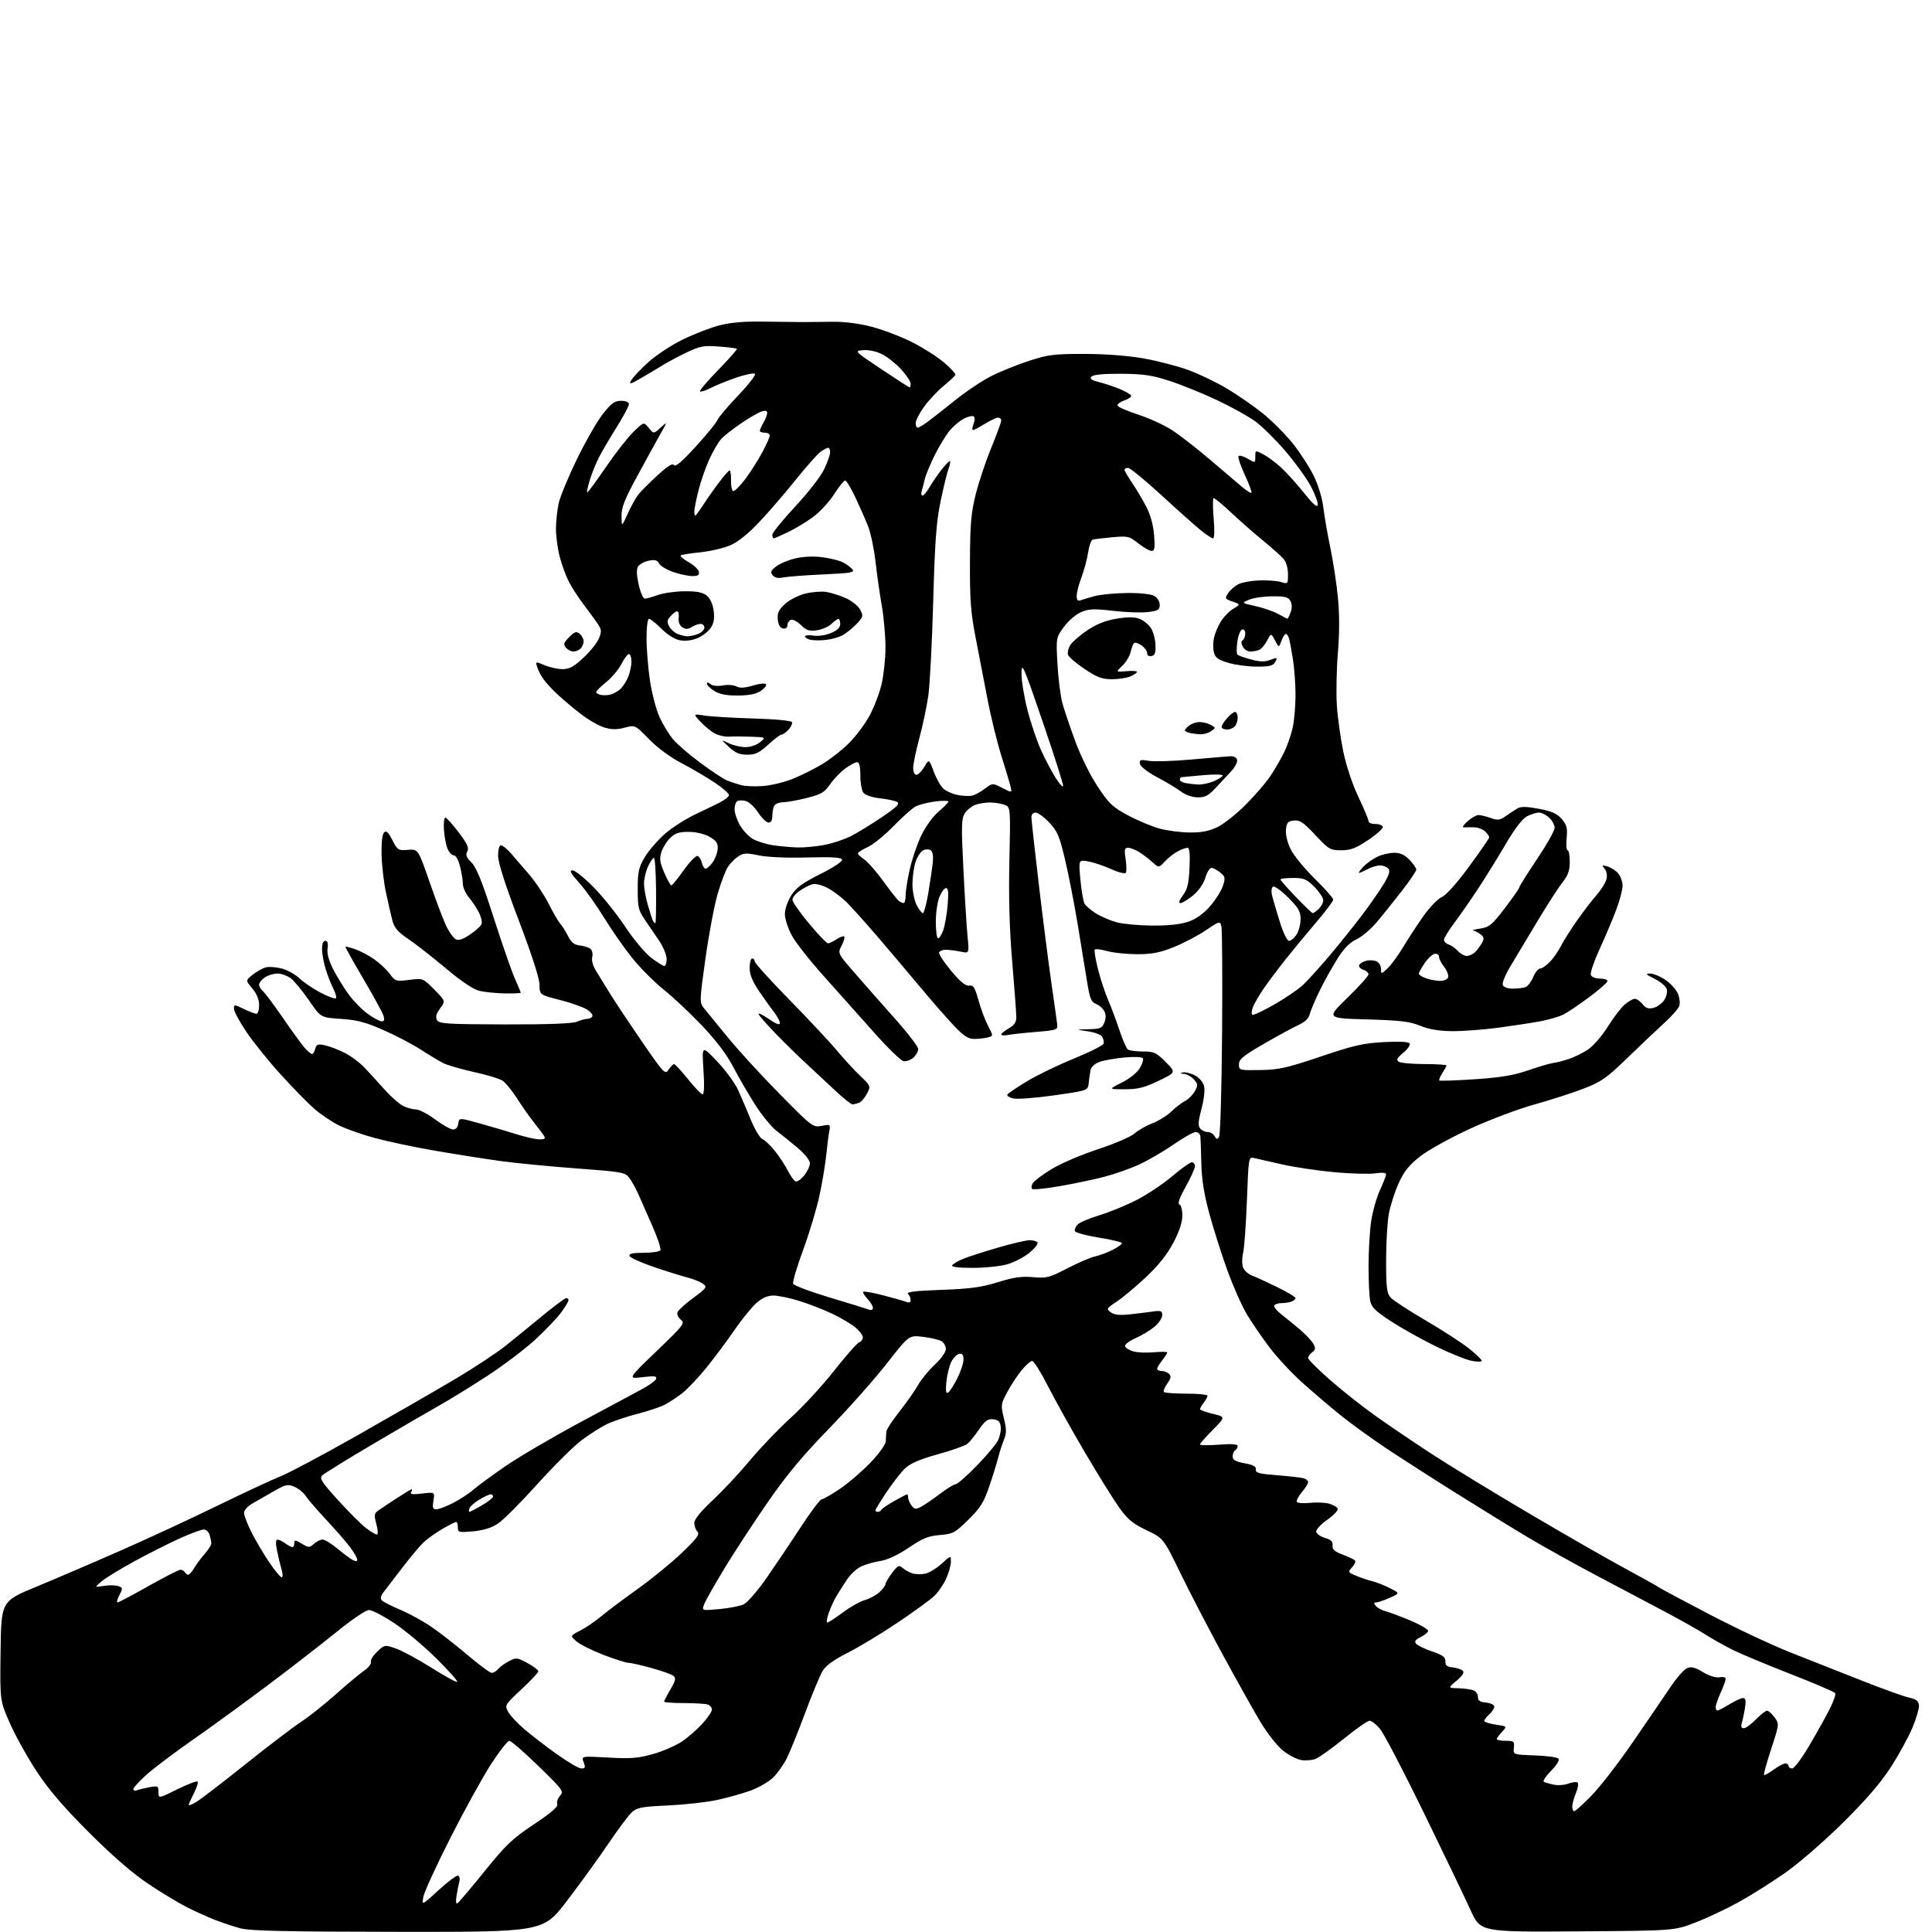<?xml version="1.0" encoding="UTF-8" standalone="no"?>
<svg 
  version="1.1" 
  xmlns="http://www.w3.org/2000/svg" 
  xmlns:xlink="http://www.w3.org/1999/xlink" 
  xmlns:svg="http://www.w3.org/2000/svg"
  xmlns:rdf="http://www.w3.org/1999/02/22-rdf-syntax-ns#"
  xmlns:cc="http://creativecommons.org/ns#"
  xmlns:dc="http://purl.org/dc/elements/1.1/"
  viewBox="0 0 768 768"
  width="768"
  height="768"
>
<style>svg {background-color: white; }</style>"
<path stroke="none" fill="black" fill-rule="evenodd" d="M158.20,767.93C113.06,767.88 99.41,767.57 95.50,766.52C92.75,765.78 88.14,764.24 85.25,763.10C82.37,761.96 77.38,759.71 74.18,758.09C70.98,756.47 64.12,752.32 58.94,748.86C52.70,744.68 44.79,737.83 35.47,728.53C25.52,718.59 19.48,711.58 14.80,704.50C11.15,699.00 6.33,690.37 4.07,685.32C-0.04,676.14 -0.04,676.14 0.23,656.32C0.50,636.50 0.50,636.50 14.50,630.72C22.20,627.54 37.27,621.08 48.00,616.36C58.73,611.64 76.05,603.61 86.50,598.51C96.95,593.41 108.20,588.17 111.50,586.87C114.80,585.57 128.53,578.26 142.00,570.62C155.47,562.98 172.80,553.01 180.50,548.45C188.20,543.90 197.49,537.77 201.15,534.84C204.81,531.90 211.49,526.46 216.00,522.75C220.51,519.04 224.60,516.00 225.10,516.00C225.59,516.00 226.00,516.38 226.00,516.85C226.00,517.32 224.73,519.45 223.17,521.60C221.62,523.74 217.00,528.59 212.92,532.38C208.84,536.16 200.24,542.69 193.81,546.88C187.37,551.07 178.82,556.34 174.81,558.59C170.79,560.84 158.95,567.73 148.50,573.90C138.05,580.06 128.87,585.73 128.10,586.49C126.90,587.67 127.81,589.10 134.40,596.36C138.63,601.02 143.62,606.00 145.48,607.42C147.34,608.84 149.28,610.00 149.79,610.00C150.34,610.00 150.26,608.29 149.62,605.88C148.64,602.19 148.73,601.60 150.51,600.35C151.60,599.58 154.91,597.39 157.85,595.48C160.79,593.56 163.41,592.00 163.66,592.00C163.91,592.00 163.80,592.52 163.40,593.16C162.88,594.00 164.05,594.15 167.77,593.71C172.86,593.11 172.86,593.11 172.30,596.56C171.85,599.33 172.06,600.00 173.40,600.00C174.32,600.00 177.28,598.88 180.00,597.50C182.71,596.13 186.41,593.72 188.21,592.15C190.02,590.58 195.78,586.36 201.00,582.77C206.22,579.19 219.28,571.52 230.00,565.74C240.72,559.96 251.95,553.94 254.93,552.36C257.92,550.79 260.57,548.88 260.81,548.12C261.17,547.00 260.15,546.87 255.38,547.45C249.50,548.15 249.50,548.15 261.00,537.10C271.83,526.69 272.39,525.96 270.62,524.57C269.59,523.76 269.00,522.43 269.31,521.62C269.62,520.82 272.45,518.25 275.60,515.93C280.98,511.95 281.20,511.62 279.41,510.31C278.36,509.54 275.69,508.45 273.47,507.89C271.26,507.33 265.21,505.44 260.03,503.69C254.85,501.93 250.44,499.94 250.22,499.25C249.94,498.35 251.50,498.00 255.86,498.00C259.17,498.00 262.16,497.55 262.50,497.00C262.84,496.45 261.49,492.29 259.50,487.75C257.51,483.21 254.98,477.48 253.89,475.00C252.79,472.52 251.10,469.46 250.15,468.19C248.50,466.02 247.26,465.80 228.95,464.45C218.25,463.66 204.55,462.32 198.50,461.47C192.45,460.62 180.97,458.81 173.00,457.44C165.03,456.07 154.24,453.80 149.04,452.39C143.84,450.98 137.32,448.68 134.54,447.27C131.77,445.87 127.47,442.96 125.00,440.82C122.53,438.67 116.53,432.55 111.67,427.21C106.82,421.87 100.63,414.20 97.92,410.17C95.22,406.13 93.00,402.01 93.00,401.01C93.00,399.25 93.16,399.26 96.95,401.09C99.13,402.14 101.38,403.00 101.95,403.00C102.53,403.00 103.00,401.46 103.00,399.58C103.00,397.32 102.08,395.06 100.30,392.94C97.60,389.73 97.60,389.73 100.49,387.43C102.08,386.16 104.44,384.86 105.73,384.53C107.02,384.21 109.89,384.43 112.11,385.03C114.32,385.63 117.48,387.39 119.11,388.96C120.75,390.52 124.52,393.07 127.48,394.63C130.45,396.18 133.17,397.17 133.51,396.82C133.86,396.47 133.40,394.75 132.50,392.99C131.59,391.23 130.21,387.70 129.43,385.15C128.66,382.59 128.02,379.04 128.01,377.25C128.00,375.21 128.49,374.00 129.33,374.00C130.23,374.00 130.51,374.95 130.21,377.01C129.92,378.99 130.68,381.81 132.43,385.26C133.90,388.14 136.66,392.64 138.56,395.25C140.46,397.87 143.88,401.35 146.16,403.00C148.44,404.65 150.94,406.00 151.72,406.00C152.73,406.00 152.93,405.36 152.43,403.75C152.04,402.51 148.43,395.90 144.40,389.05C140.37,382.20 137.18,376.48 137.32,376.34C137.46,376.20 139.19,376.65 141.17,377.32C143.14,378.00 146.53,379.79 148.70,381.29C150.87,382.79 153.67,385.41 154.93,387.11C157.13,390.10 157.39,390.18 162.69,389.52C168.16,388.84 168.16,388.84 172.64,393.38C177.12,397.92 177.12,397.92 174.95,400.85C173.38,402.98 173.04,404.25 173.72,405.47C174.56,406.97 177.40,407.15 200.58,407.22C217.87,407.26 227.44,406.91 229.32,406.14C230.86,405.51 232.75,405.00 233.51,405.00C234.26,405.00 235.15,404.57 235.47,404.04C235.80,403.52 234.86,402.30 233.38,401.33C231.91,400.36 227.06,398.65 222.60,397.51C214.50,395.45 214.50,395.45 214.47,391.47C214.46,388.97 211.41,379.52 206.22,365.88C200.74,351.47 198.00,342.88 198.00,340.13C198.00,337.70 198.47,336.00 199.14,336.00C199.77,336.00 201.56,337.46 203.13,339.25C204.70,341.04 208.01,344.88 210.49,347.79C212.98,350.70 216.41,355.87 218.12,359.29C219.83,362.71 221.89,366.26 222.70,367.18C223.52,368.11 224.93,370.36 225.84,372.18C227.07,374.65 228.27,375.59 230.50,375.84C232.15,376.02 234.06,376.64 234.74,377.20C235.42,377.77 235.73,379.23 235.42,380.45C235.08,381.80 235.71,383.99 237.02,386.08C238.20,387.96 240.59,391.85 242.34,394.72C244.08,397.59 249.74,406.11 254.92,413.66C264.01,426.89 264.39,427.30 265.79,425.19C266.59,423.98 267.57,423.00 267.97,423.00C268.36,423.00 270.85,425.70 273.50,429.00C276.15,432.30 278.75,435.00 279.29,435.00C279.91,435.00 280.04,431.39 279.63,425.25C278.99,415.50 278.99,415.50 285.14,422.00C288.52,425.57 292.29,430.75 293.51,433.50C294.74,436.25 297.01,441.58 298.56,445.35C300.12,449.12 302.16,452.50 303.11,452.85C304.06,453.21 306.26,455.30 308.01,457.50C309.77,459.70 312.05,463.16 313.09,465.18C314.12,467.21 315.48,469.18 316.10,469.56C316.73,469.95 318.26,468.99 319.57,467.38C320.87,465.79 321.94,463.60 321.96,462.50C321.98,461.32 320.05,458.84 317.25,456.45C314.64,454.23 310.83,451.15 308.79,449.61C306.75,448.08 302.88,443.38 300.20,439.16C297.51,434.95 293.57,428.16 291.44,424.07C288.88,419.16 284.68,413.61 279.03,407.67C274.34,402.74 267.44,396.25 263.69,393.26C259.95,390.27 254.28,384.55 251.10,380.55C247.93,376.55 242.91,369.33 239.95,364.51C236.99,359.68 232.60,353.54 230.19,350.87C226.83,347.13 226.23,346.00 227.62,346.00C228.61,346.00 232.42,349.06 236.07,352.80C239.73,356.53 245.37,363.60 248.61,368.50C251.86,373.40 256.44,378.88 258.83,380.70C261.21,382.52 263.57,384.00 264.08,384.00C264.58,384.00 265.00,382.74 265.00,381.20C265.00,379.66 263.66,376.40 262.02,373.95C260.38,371.50 257.79,367.70 256.27,365.50C253.81,361.94 253.50,360.61 253.50,353.50C253.50,346.58 253.87,344.87 256.24,340.83C257.75,338.27 261.35,334.08 264.24,331.53C267.13,328.99 272.88,325.33 277.00,323.42C281.12,321.50 285.61,319.31 286.97,318.55C288.33,317.78 289.60,316.71 289.78,316.16C289.97,315.60 287.50,313.39 284.31,311.24C281.11,309.08 275.13,305.56 271.01,303.41C266.44,301.03 261.37,297.29 257.99,293.83C252.46,288.16 252.46,288.16 248.31,289.26C245.22,290.09 243.17,290.07 240.21,289.18C238.04,288.53 233.84,286.12 230.88,283.82C227.92,281.53 223.77,278.04 221.67,276.08C219.56,274.11 217.03,271.38 216.05,270.00C215.07,268.62 213.94,266.47 213.55,265.20C212.84,262.91 212.85,262.91 216.54,264.45C218.58,265.30 221.78,266.00 223.66,266.00C226.34,266.00 228.14,265.02 231.94,261.46C234.61,258.97 237.37,255.53 238.07,253.82C239.14,251.24 239.12,250.35 237.93,248.47C237.14,247.22 234.65,243.79 232.39,240.83C230.12,237.87 227.31,233.57 226.13,231.26C224.95,228.95 223.32,224.48 222.50,221.32C221.67,218.16 221.00,213.22 221.00,210.34C221.00,207.46 221.47,202.89 222.05,200.20C222.63,197.50 225.94,189.49 229.40,182.40C232.86,175.30 237.52,167.21 239.74,164.42C243.04,160.26 244.35,159.33 246.89,159.33C248.83,159.33 250.00,159.84 250.00,160.68C250.00,161.42 247.81,165.51 245.14,169.78C242.47,174.04 239.28,179.50 238.05,181.90C236.83,184.30 235.21,188.32 234.45,190.83C233.69,193.35 233.23,195.56 233.41,195.74C233.60,195.93 236.92,191.45 240.78,185.79C244.65,180.13 249.64,173.74 251.87,171.59C255.92,167.68 255.92,167.68 257.87,170.09C259.83,172.50 259.83,172.50 262.59,170.00C265.34,167.50 265.34,167.50 262.52,172.50C260.97,175.25 256.84,182.76 253.35,189.20C248.25,198.58 247.01,201.74 247.06,205.20C247.12,209.50 247.12,209.50 249.52,204.20C250.84,201.29 252.77,197.84 253.79,196.54C254.82,195.23 258.25,191.80 261.41,188.91C265.50,185.17 267.39,184.01 267.94,184.90C268.47,185.76 271.18,183.44 276.61,177.49C280.95,172.72 284.82,167.98 285.20,166.95C285.59,165.92 289.33,161.50 293.50,157.13C297.68,152.75 300.65,148.90 300.10,148.56C299.55,148.22 296.30,148.89 292.87,150.04C289.45,151.20 284.88,153.04 282.72,154.14C280.57,155.24 278.56,155.90 278.26,155.60C277.97,155.30 281.24,151.44 285.53,147.03C289.83,142.62 293.15,138.84 292.92,138.64C292.69,138.43 289.47,138.03 285.76,137.75C279.85,137.30 278.29,137.57 273.20,139.98C270.00,141.50 265.61,143.83 263.44,145.17C261.27,146.51 257.32,148.86 254.67,150.40C250.49,152.80 249.97,152.92 250.88,151.22C251.46,150.15 254.45,146.97 257.52,144.15C260.60,141.34 266.81,137.23 271.31,135.02C275.81,132.82 282.43,130.25 286.00,129.33C290.50,128.17 295.89,127.71 303.50,127.85C309.55,127.95 316.52,128.03 319.00,128.03C321.48,128.02 326.88,127.97 331.00,127.91C335.69,127.84 341.50,128.59 346.50,129.89C350.90,131.03 358.10,133.78 362.50,135.99C366.90,138.20 372.66,141.86 375.29,144.12C377.93,146.38 379.96,148.58 379.79,149.01C379.63,149.43 377.48,151.46 375.00,153.51C372.52,155.56 369.04,159.29 367.25,161.80C365.46,164.30 364.00,167.17 364.00,168.18C364.00,169.18 364.35,170.00 364.78,170.00C365.21,170.00 366.95,168.99 368.65,167.75C370.35,166.51 375.29,162.64 379.62,159.15C383.95,155.65 390.43,151.32 394.00,149.52C397.57,147.71 404.32,144.99 409.00,143.46C416.60,140.98 418.93,140.68 431.00,140.69C439.36,140.70 448.31,141.37 454.50,142.46C460.00,143.43 467.98,145.49 472.24,147.04C476.50,148.59 483.48,151.93 487.74,154.47C492.01,157.01 498.41,161.45 501.97,164.32C505.53,167.20 510.81,172.47 513.69,176.03C516.58,179.59 520.36,185.38 522.10,188.89C524.04,192.81 525.58,197.83 526.07,201.89C526.52,205.53 527.78,212.78 528.88,218.00C529.97,223.22 531.31,232.03 531.85,237.57C532.49,244.18 532.48,251.74 531.83,259.57C531.28,266.13 531.10,275.55 531.43,280.50C531.76,285.45 532.93,293.77 534.03,299.00C535.20,304.58 537.67,311.95 540.01,316.85C542.20,321.44 544.00,325.73 544.00,326.39C544.00,327.04 545.19,327.56 546.65,327.54C548.11,327.52 549.48,328.01 549.70,328.64C549.91,329.26 547.32,331.62 543.93,333.89C538.94,337.22 536.90,338.00 533.16,338.00C528.80,338.00 528.22,337.66 522.85,331.93C518.11,326.86 516.69,325.91 514.33,326.18C511.94,326.45 511.45,327.01 511.18,329.80C511.00,331.71 511.76,334.95 513.02,337.53C514.20,339.97 518.50,345.24 522.57,349.23C526.64,353.23 529.98,357.00 529.99,357.60C529.99,358.21 526.96,362.26 523.24,366.60C519.52,370.95 513.99,377.65 510.93,381.50C507.88,385.35 503.95,390.60 502.20,393.17C500.44,395.75 498.57,398.99 498.04,400.39C497.51,401.79 497.42,403.14 497.83,403.40C498.25,403.65 502.17,401.81 506.54,399.31C510.92,396.80 516.01,393.34 517.85,391.63C519.70,389.91 524.45,384.68 528.41,380.00C532.37,375.32 538.33,367.90 541.64,363.50C544.95,359.10 548.86,353.45 550.32,350.94C552.36,347.42 552.70,346.10 551.79,345.19C551.13,344.53 549.68,344.00 548.55,344.01C547.42,344.01 545.21,344.68 543.64,345.51C542.06,346.33 540.52,347.00 540.21,347.00C539.90,347.00 540.68,345.90 541.95,344.56C543.21,343.21 545.72,341.41 547.52,340.56C549.33,339.70 552.34,339.00 554.21,339.00C556.65,339.00 558.40,339.80 560.31,341.80C561.79,343.35 563.00,345.09 563.00,345.67C563.00,346.26 560.41,350.08 557.25,354.16C554.09,358.24 549.57,363.87 547.20,366.66C544.84,369.45 541.24,372.49 539.20,373.41C536.68,374.55 534.33,376.90 531.85,380.79C529.84,383.93 526.64,389.65 524.74,393.50C522.84,397.35 521.01,401.66 520.67,403.09C520.25,404.81 518.78,406.25 516.27,407.39C514.20,408.34 508.00,411.71 502.50,414.88C494.18,419.69 492.50,421.06 492.50,423.08C492.50,425.46 492.64,425.50 501.00,425.36C508.40,425.24 511.51,424.54 525.00,419.99C538.16,415.55 541.95,414.68 550.11,414.25C556.21,413.93 559.96,414.12 560.37,414.78C560.72,415.35 559.58,417.02 557.83,418.49C555.28,420.63 554.93,421.34 556.07,422.07C556.86,422.56 561.44,422.98 566.25,422.98C571.06,422.99 575.00,423.24 575.00,423.54C575.00,423.83 574.26,425.19 573.36,426.57C572.47,427.94 571.92,429.26 572.16,429.50C572.40,429.74 578.73,429.52 586.23,429.02C596.65,428.32 601.68,427.48 607.55,425.45C611.78,423.99 616.20,422.69 617.37,422.56C618.54,422.43 621.30,421.73 623.50,421.01C625.70,420.28 629.18,418.58 631.24,417.22C633.32,415.84 636.82,411.80 639.12,408.12C641.40,404.48 644.44,400.50 645.88,399.29C647.32,398.07 649.10,397.06 649.84,397.04C650.58,397.02 651.96,397.97 652.92,399.15C654.25,400.79 655.29,401.14 657.32,400.63C658.78,400.27 660.69,398.87 661.57,397.53C662.47,396.16 662.89,394.24 662.54,393.13C662.20,392.05 660.02,390.23 657.71,389.09C654.21,387.35 653.91,387.00 655.95,387.00C657.29,387.00 660.06,388.16 662.11,389.57C664.15,390.99 666.35,393.43 667.00,395.00C667.65,396.57 667.90,398.74 667.56,399.82C667.21,400.90 664.58,403.92 661.72,406.52C658.85,409.12 652.23,415.39 647.00,420.46C638.56,428.64 636.60,430.01 629.41,432.78C624.96,434.50 616.18,437.32 609.91,439.06C603.63,440.79 592.16,445.12 584.41,448.67C576.57,452.28 567.77,457.15 564.55,459.67C560.09,463.17 558.15,465.60 555.98,470.37C554.44,473.77 552.69,479.21 552.09,482.46C551.49,485.71 551.00,494.08 551.00,501.07C551.00,511.75 551.28,514.10 552.75,515.76C553.71,516.86 559.92,520.91 566.54,524.78C573.17,528.65 580.93,533.67 583.79,535.93C586.66,538.19 589.00,540.44 589.00,540.92C589.00,541.41 587.14,541.39 584.75,540.89C582.41,540.39 576.00,537.77 570.50,535.07C565.00,532.37 557.08,527.93 552.90,525.20C546.66,521.12 545.18,519.65 544.65,516.99C544.29,515.21 544.01,508.97 544.02,503.13C544.03,497.28 544.49,489.36 545.05,485.53C545.60,481.70 547.17,476.13 548.53,473.16C549.89,470.19 551.00,467.31 551.00,466.77C551.00,466.16 549.31,466.03 546.69,466.42C544.33,466.77 537.01,466.57 530.44,465.97C523.87,465.37 514.45,463.96 509.50,462.84C504.55,461.72 499.56,460.58 498.41,460.31C496.37,459.84 496.30,460.24 495.67,477.16C495.31,486.70 494.63,496.09 494.16,498.04C493.69,499.99 493.67,502.59 494.12,503.81C494.58,505.03 496.20,506.50 497.72,507.07C499.25,507.64 503.76,509.71 507.75,511.67C511.74,513.63 515.00,515.59 515.00,516.01C515.00,516.44 514.29,517.06 513.42,517.39C512.55,517.73 510.77,518.00 509.48,518.00C508.18,518.00 506.86,518.42 506.54,518.94C506.22,519.46 507.61,521.14 509.62,522.69C511.64,524.24 515.05,527.04 517.20,528.91C519.35,530.79 521.59,533.23 522.18,534.33C523.02,535.91 522.90,536.60 521.63,537.53C520.73,538.19 520.00,539.22 520.00,539.82C520.00,540.43 523.94,544.37 528.75,548.59C533.56,552.80 541.79,559.29 547.04,563.02C552.29,566.75 562.41,573.59 569.54,578.24C576.67,582.88 593.98,593.44 608.00,601.71C622.02,609.98 639.12,619.78 646.00,623.50C652.88,627.21 658.95,630.60 659.50,631.03C660.05,631.45 669.05,636.26 679.50,641.72C689.95,647.18 704.35,653.95 711.50,656.78C718.65,659.60 731.46,664.66 739.97,668.02C748.48,671.38 757.03,674.45 758.97,674.85C761.53,675.38 762.59,676.17 762.81,677.73C762.98,678.92 761.82,683.00 760.22,686.80C758.62,690.60 754.72,697.71 751.55,702.60C747.61,708.70 741.65,715.60 732.65,724.51C725.42,731.67 715.23,740.54 710.00,744.22C704.77,747.91 696.42,753.19 691.44,755.96C686.45,758.73 678.58,762.46 673.94,764.24C665.50,767.49 665.50,767.49 627.00,767.75C588.50,768.01 588.50,768.01 584.54,759.25C582.36,754.44 574.00,737.00 565.95,720.50C557.90,704.00 550.08,689.04 548.57,687.25C547.06,685.46 545.21,684.00 544.45,684.00C543.70,684.00 539.13,687.19 534.29,691.09C529.46,694.99 524.38,698.63 523.00,699.17C521.62,699.72 519.05,699.93 517.27,699.65C515.50,699.36 512.21,697.65 509.96,695.85C507.71,694.04 503.70,688.95 501.06,684.53C498.41,680.11 491.72,668.17 486.19,658.00C480.66,647.83 473.06,633.20 469.31,625.50C462.50,611.50 462.50,611.50 455.76,608.28C450.26,605.65 448.27,604.00 444.89,599.28C442.62,596.10 436.53,586.30 431.35,577.50C426.17,568.70 419.58,556.89 416.71,551.25C413.85,545.62 410.97,541.01 410.32,541.00C409.68,541.00 407.81,542.62 406.18,544.60C404.54,546.58 401.98,550.47 400.47,553.23C397.84,558.07 397.79,558.44 399.05,563.72C400.13,568.20 400.13,569.76 399.07,572.35C398.36,574.08 397.33,577.30 396.77,579.50C396.22,581.70 394.61,586.88 393.20,591.00C391.07,597.25 389.69,599.44 384.93,604.12C379.61,609.35 378.84,609.77 373.60,610.20C368.99,610.58 366.75,611.49 361.24,615.23C356.95,618.13 352.86,620.05 350.00,620.50C347.52,620.89 344.08,621.87 342.33,622.68C340.59,623.49 338.08,625.80 336.75,627.82C335.41,629.85 333.54,632.77 332.59,634.32C331.64,635.87 330.24,638.91 329.48,641.07C328.71,643.23 328.44,645.00 328.86,645.00C329.29,645.00 332.05,643.20 335.01,641.00C337.96,638.79 341.93,636.56 343.83,636.04C345.73,635.51 348.34,634.09 349.64,632.87C350.94,631.65 352.00,630.21 352.00,629.67C352.00,629.13 353.17,627.15 354.60,625.28C356.92,622.24 357.38,622.03 358.85,623.32C359.76,624.11 361.52,625.08 362.77,625.46C364.02,625.84 366.32,625.87 367.88,625.53C369.44,625.18 372.35,623.40 374.36,621.57C378.00,618.23 378.00,618.23 377.98,620.87C377.97,622.31 377.12,625.35 376.09,627.60C375.07,629.86 372.94,632.94 371.36,634.44C369.79,635.95 363.17,640.76 356.65,645.13C350.14,649.50 341.24,654.87 336.87,657.06C331.47,659.78 328.33,662.06 327.02,664.21C325.96,665.94 322.83,673.47 320.05,680.93C317.27,688.39 313.99,696.51 312.75,698.96C311.51,701.42 309.11,704.82 307.41,706.52C305.71,708.22 301.66,710.59 298.41,711.77C295.16,712.95 289.12,714.65 285.00,715.53C280.88,716.42 272.10,717.39 265.50,717.70C255.16,718.17 253.18,718.54 251.19,720.36C249.92,721.51 245.68,727.20 241.77,732.98C237.85,738.77 230.43,749.01 225.28,755.75C215.90,768.00 215.90,768.00 158.20,767.93zM174.45,751.27C178.19,747.84 181.66,745.29 182.17,745.60C182.67,745.91 182.88,746.92 182.63,747.83C182.38,748.75 181.88,751.23 181.52,753.35C181.12,755.76 181.24,756.97 181.85,756.59C182.39,756.26 187.22,750.54 192.60,743.88C201.11,733.32 203.64,730.92 212.23,725.20C219.09,720.63 221.91,718.20 221.51,717.18C221.20,716.37 221.70,714.88 222.62,713.86C224.22,712.10 223.80,711.53 214.01,702.01C208.35,696.50 203.15,692.00 202.46,692.00C201.77,692.00 198.51,696.17 195.21,701.26C191.91,706.35 184.65,719.51 179.07,730.51C173.50,741.50 168.65,752.07 168.29,754.00C167.65,757.50 167.65,757.50 174.45,751.27zM625.78,720.00C626.21,720.00 629.31,717.19 632.68,713.75C636.05,710.31 643.46,700.72 649.15,692.43C654.84,684.15 661.50,674.39 663.94,670.76C666.39,667.12 669.36,663.70 670.55,663.16C672.25,662.39 673.63,662.72 676.93,664.69C679.52,666.23 682.09,667.02 683.58,666.74C684.97,666.47 685.99,666.75 685.98,667.39C685.97,668.00 685.07,670.46 683.98,672.86C682.89,675.26 682.00,677.84 682.00,678.61C682.00,679.37 682.34,679.99 682.75,679.97C683.16,679.95 685.30,678.83 687.50,677.47C689.70,676.12 692.12,675.01 692.88,675.01C693.92,675.00 694.12,675.95 693.68,678.75C693.37,680.81 692.80,683.51 692.44,684.75C691.96,686.34 692.18,687.00 693.19,687.00C693.97,687.00 696.13,685.42 698.00,683.50C699.87,681.58 701.87,680.01 702.45,680.03C703.03,680.05 704.36,681.24 705.41,682.68C707.32,685.30 707.31,685.34 704.07,695.23C702.28,700.69 701.00,705.34 701.23,705.56C701.46,705.79 703.16,704.86 705.02,703.49C706.87,702.12 708.98,701.00 709.69,701.00C710.41,701.00 711.00,701.45 711.00,702.00C711.00,702.55 711.65,703.00 712.44,703.00C713.23,703.00 716.33,698.84 719.31,693.75C722.30,688.66 725.94,682.12 727.41,679.21C728.87,676.30 729.83,673.53 729.52,673.04C729.22,672.55 721.22,669.13 711.74,665.43C702.26,661.73 691.91,657.41 688.74,655.83C685.56,654.25 680.61,651.46 677.74,649.63C674.86,647.80 667.55,643.69 661.50,640.50C655.45,637.31 643.30,630.88 634.50,626.22C625.70,621.56 613.55,614.80 607.50,611.19C601.45,607.58 588.62,599.69 579.00,593.66C569.38,587.63 556.77,579.54 551.00,575.69C545.23,571.83 537.12,565.97 533.00,562.66C528.88,559.35 522.01,553.50 517.74,549.67C513.47,545.83 507.57,539.50 504.63,535.60C501.69,531.69 497.65,525.80 495.67,522.50C493.68,519.20 490.19,511.32 487.90,505.00C485.61,498.68 482.39,488.55 480.75,482.50C478.63,474.73 477.70,468.86 477.55,462.50C477.44,457.55 477.27,452.71 477.17,451.75C477.08,450.79 476.24,450.00 475.32,450.00C474.39,450.00 470.34,452.28 466.31,455.07C462.28,457.86 456.11,461.43 452.61,463.02C449.11,464.61 442.93,466.77 438.87,467.82C434.82,468.88 426.88,470.54 421.24,471.52C415.59,472.51 410.66,472.99 410.27,472.61C409.89,472.22 410.03,471.17 410.60,470.27C411.16,469.38 414.52,466.87 418.06,464.71C421.60,462.54 429.90,458.99 436.50,456.82C443.10,454.65 449.62,451.84 451.00,450.58C452.38,449.33 455.52,447.52 458.00,446.57C460.48,445.63 463.93,443.48 465.67,441.81C467.41,440.13 469.87,438.25 471.14,437.62C472.40,436.99 474.11,435.27 474.94,433.80C476.30,431.37 476.27,430.95 474.56,429.07C473.53,427.93 471.75,426.95 470.60,426.88C469.01,426.80 468.91,426.66 470.18,426.32C471.11,426.08 473.24,426.59 474.92,427.46C476.70,428.38 478.25,430.15 478.64,431.71C479.03,433.25 478.59,437.12 477.61,440.79C476.30,445.71 476.17,447.50 477.08,448.59C477.72,449.37 479.07,450.00 480.07,450.00C481.08,450.00 482.31,450.73 482.81,451.63C483.57,452.98 483.88,453.02 484.61,451.88C485.10,451.12 485.63,432.50 485.80,410.50C485.96,388.50 485.84,369.49 485.53,368.25C484.97,366.05 484.86,366.08 479.23,369.87C476.08,372.00 470.35,374.99 466.50,376.53C461.00,378.72 457.89,379.32 452.00,379.31C447.88,379.30 442.54,378.75 440.15,378.08C437.76,377.41 435.53,377.13 435.21,377.45C434.89,377.78 435.46,381.29 436.47,385.27C437.48,389.25 439.30,394.75 440.50,397.51C441.69,400.26 443.72,405.66 444.99,409.51C446.26,413.35 447.79,416.83 448.40,417.23C449.00,417.64 451.69,417.98 454.37,417.98C458.74,418.00 459.66,418.42 463.37,422.15C467.50,426.31 467.50,426.31 460.52,429.65C454.82,432.38 452.35,433.00 447.07,433.00C440.61,433.00 440.61,433.00 445.90,430.36C448.93,428.85 451.99,426.42 453.05,424.68C454.06,423.01 454.63,421.21 454.31,420.69C453.97,420.14 450.91,420.00 447.04,420.36C443.36,420.70 438.92,421.48 437.17,422.09C435.25,422.76 433.80,424.05 433.52,425.35C433.26,426.53 432.93,428.85 432.77,430.50C432.50,433.50 432.50,433.50 419.00,435.42C411.57,436.48 404.24,437.03 402.71,436.64C401.17,436.26 400.15,435.56 400.44,435.10C400.73,434.63 404.20,432.28 408.16,429.88C412.12,427.47 420.56,423.38 426.93,420.79C433.29,418.19 438.61,415.49 438.75,414.79C438.89,414.08 438.58,412.85 438.07,412.05C437.56,411.26 434.97,410.31 432.32,409.94C427.50,409.27 427.50,409.27 432.77,409.13C437.46,409.01 438.16,408.71 439.02,406.43C439.68,404.72 439.65,403.21 438.94,401.89C438.36,400.80 436.88,399.52 435.65,399.06C433.79,398.35 433.22,396.94 432.15,390.36C431.46,386.04 429.77,375.75 428.41,367.50C427.05,359.25 424.78,347.63 423.37,341.68C421.13,332.27 420.31,330.36 417.05,326.93C414.99,324.77 412.56,323.00 411.65,323.00C410.71,323.00 410.00,323.79 410.00,324.84C410.00,325.86 411.35,338.12 413.01,352.09C414.66,366.07 416.93,383.80 418.05,391.50C419.17,399.20 420.18,406.40 420.29,407.50C420.48,409.31 419.70,409.56 412.00,410.19C407.32,410.57 402.26,411.12 400.75,411.41C399.24,411.71 398.00,411.62 398.01,411.22C398.01,410.83 399.36,409.73 401.01,408.80C403.19,407.55 404.00,406.35 404.00,404.34C404.00,402.83 403.27,393.02 402.39,382.55C401.27,369.32 400.92,356.99 401.25,342.17C401.72,320.84 401.72,320.84 399.29,319.92C397.96,319.41 395.35,319.00 393.50,319.00C391.65,319.00 389.00,319.43 387.62,319.96C386.24,320.48 384.40,321.98 383.54,323.29C382.17,325.38 382.10,328.12 382.97,345.59C383.51,356.54 384.25,368.54 384.62,372.25C385.29,379.01 385.29,379.01 381.89,378.30C380.03,377.91 377.42,377.57 376.10,377.55C374.78,377.52 373.52,378.00 373.31,378.62C373.10,379.23 375.24,382.51 378.08,385.91C381.75,390.29 383.83,392.00 385.26,391.79C386.95,391.55 387.55,392.49 388.95,397.59C389.87,400.93 391.58,405.50 392.75,407.74C394.86,411.80 394.86,411.80 392.68,412.39C391.48,412.71 389.08,412.98 387.35,412.99C384.85,413.00 383.19,411.93 379.22,407.75C376.48,404.86 370.47,397.99 365.87,392.47C361.27,386.96 353.68,377.99 349.00,372.53C344.32,367.08 338.79,360.91 336.71,358.81C334.62,356.71 331.11,354.07 328.90,352.95C326.35,351.65 324.08,351.15 322.69,351.58C321.49,351.96 319.26,353.13 317.75,354.20C316.24,355.26 315.00,356.83 315.00,357.67C315.00,358.52 317.96,362.76 321.59,367.10C325.21,371.45 328.60,375.00 329.12,375.00C329.64,375.00 331.19,374.26 332.57,373.36C333.94,372.47 335.31,371.97 335.60,372.27C335.90,372.57 335.43,374.20 334.56,375.89C332.96,378.97 332.96,378.97 339.71,386.73C343.42,391.01 350.63,399.18 355.73,404.91C360.83,410.63 365.00,416.07 365.00,417.00C365.00,417.93 364.14,419.47 363.08,420.43C362.03,421.38 360.28,422.01 359.20,421.83C358.13,421.65 352.86,416.55 347.51,410.50C342.15,404.45 333.21,394.43 327.64,388.23C322.06,382.03 316.26,374.67 314.75,371.86C313.24,369.06 312.00,365.24 312.00,363.37C312.00,361.45 313.10,358.22 314.51,355.99C316.49,352.85 318.93,351.05 326.08,347.46C331.36,344.81 334.97,342.41 334.72,341.71C334.42,340.82 330.74,340.60 320.86,340.86C312.82,341.08 305.09,340.75 301.65,340.03C296.71,339.00 295.56,339.06 293.46,340.43C292.12,341.31 290.27,343.19 289.34,344.61C288.41,346.03 286.57,350.86 285.27,355.35C283.96,359.83 281.78,371.37 280.43,381.00C278.08,397.75 278.05,398.58 279.74,400.65C280.71,401.83 284.93,407.01 289.12,412.15C293.31,417.29 302.66,427.51 309.91,434.85C322.88,448.01 323.13,448.20 326.63,447.54C330.10,446.89 330.17,446.94 329.65,449.69C329.35,451.23 328.82,455.43 328.46,459.00C328.11,462.57 326.92,469.77 325.81,475.00C324.71,480.23 321.77,490.02 319.30,496.76C316.82,503.50 315.01,509.59 315.28,510.29C315.55,510.99 322.01,513.43 329.63,515.72C337.26,518.00 344.29,520.17 345.25,520.54C346.36,520.97 347.00,520.74 347.00,519.92C347.00,519.21 346.02,517.59 344.83,516.32C343.64,515.05 342.89,513.78 343.16,513.50C343.44,513.22 347.01,513.86 351.08,514.91C355.16,515.97 359.29,517.14 360.25,517.52C361.42,517.98 362.00,517.74 362.00,516.81C362.00,516.03 361.52,514.92 360.93,514.33C360.17,513.57 363.99,513.11 374.18,512.74C385.67,512.33 390.11,511.73 396.64,509.70C402.95,507.74 406.11,507.29 410.64,507.69C416.04,508.18 417.12,507.90 424.29,504.18C428.57,501.96 433.52,499.83 435.29,499.45C437.06,499.07 440.19,497.90 442.25,496.86C444.31,495.81 446.00,494.62 446.00,494.20C446.00,493.79 441.87,492.78 436.82,491.97C431.77,491.16 427.48,489.99 427.28,489.37C427.08,488.74 427.59,487.55 428.42,486.72C429.25,485.90 433.20,484.23 437.21,483.02C441.22,481.80 447.90,479.05 452.06,476.89C456.22,474.74 462.52,470.51 466.06,467.50C469.60,464.49 473.06,462.02 473.75,462.01C474.44,462.01 475.00,462.71 475.00,463.59C475.00,464.46 473.34,468.14 471.31,471.77C468.90,476.09 468.03,478.51 468.81,478.77C469.47,478.99 470.00,480.97 470.00,483.19C470.00,485.86 468.80,489.48 466.43,494.00C464.00,498.62 460.53,502.99 455.58,507.65C451.58,511.42 446.35,515.79 443.96,517.38C439.83,520.11 439.71,520.32 441.56,521.67C442.95,522.68 445.05,522.91 449.00,522.49C452.02,522.16 456.19,521.66 458.25,521.36C461.51,520.89 462.00,521.08 462.00,522.82C462.00,523.92 460.63,525.98 458.96,527.38C457.28,528.79 453.87,530.85 451.37,531.96C448.84,533.08 447.00,534.50 447.23,535.18C447.45,535.85 448.95,536.76 450.57,537.22C452.18,537.67 455.86,537.82 458.75,537.55C461.64,537.28 464.00,537.31 464.00,537.62C464.00,537.93 463.10,539.33 462.00,540.73C460.90,542.13 460.00,543.66 460.00,544.13C460.00,544.61 460.81,545.00 461.80,545.00C462.79,545.00 464.12,545.52 464.76,546.16C465.63,547.03 465.44,547.97 463.99,550.02C462.93,551.51 462.35,553.01 462.70,553.36C463.05,553.71 467.08,554.00 471.67,554.00C476.25,554.00 480.00,554.36 480.00,554.81C480.00,555.25 479.34,556.49 478.53,557.56C477.72,558.63 477.05,559.79 477.03,560.15C477.01,560.51 479.29,561.35 482.09,562.02C487.19,563.24 487.19,563.24 482.09,568.40C479.29,571.24 477.00,573.85 477.00,574.20C477.00,574.56 480.38,574.59 484.50,574.28C489.57,573.89 492.00,574.06 492.00,574.80C492.00,575.39 491.55,576.16 491.00,576.50C490.45,576.84 490.00,577.94 490.00,578.95C490.00,580.35 491.14,581.00 494.75,581.67C498.26,582.33 499.43,582.98 499.23,584.16C499.01,585.48 500.49,585.88 507.73,586.44C512.56,586.82 517.29,587.35 518.25,587.63C519.21,587.91 520.00,588.60 520.00,589.17C520.00,589.74 518.87,591.55 517.49,593.19C516.11,594.83 515.23,596.56 515.52,597.03C515.82,597.51 518.18,597.68 520.78,597.40C523.38,597.13 526.82,597.29 528.43,597.76C530.05,598.23 531.54,599.13 531.76,599.77C531.97,600.41 530.07,602.40 527.54,604.18C524.95,606.01 523.06,608.09 523.22,608.93C523.38,609.75 524.96,610.84 526.72,611.35C529.12,612.04 529.87,612.79 529.71,614.33C529.55,615.90 530.48,616.75 533.68,617.96C535.98,618.83 538.19,619.86 538.59,620.26C538.99,620.66 538.51,621.89 537.51,622.98C535.75,624.93 535.79,625.01 539.16,626.42C541.06,627.22 543.94,628.18 545.56,628.57C547.17,628.96 550.30,630.19 552.50,631.31C556.50,633.33 556.50,633.33 552.50,635.14C550.30,636.13 547.88,636.96 547.13,636.97C546.06,636.99 546.02,637.32 546.92,638.40C547.56,639.17 549.26,640.10 550.71,640.46C552.16,640.83 556.65,642.51 560.70,644.21C564.75,645.91 567.90,647.80 567.71,648.40C567.51,649.01 566.12,650.10 564.62,650.83C562.60,651.82 562.16,652.49 562.93,653.41C563.50,654.10 566.36,655.48 569.30,656.48C573.53,657.91 574.61,658.72 574.56,660.39C574.51,662.01 575.19,662.58 577.50,662.83C579.15,663.01 580.95,663.61 581.50,664.16C582.17,664.83 581.35,666.13 579.04,668.08C575.58,671.00 575.58,671.00 579.54,671.10C581.72,671.15 584.40,671.49 585.50,671.85C586.62,672.21 587.50,673.38 587.50,674.50C587.50,676.03 588.27,676.57 590.75,676.81C592.56,676.99 594.00,677.69 594.00,678.41C594.00,679.11 593.10,680.50 592.00,681.50C590.90,682.50 590.00,683.66 590.00,684.09C590.00,684.52 592.05,685.19 594.56,685.56C599.12,686.24 599.12,686.24 597.06,688.44C595.93,689.64 595.00,690.94 595.00,691.31C595.00,691.69 596.59,692.00 598.54,692.00C601.80,692.00 602.05,692.21 601.79,694.75C601.50,697.50 601.50,697.50 609.99,697.79C614.67,697.96 618.92,698.52 619.45,699.05C620.06,699.66 619.03,701.41 616.61,703.89C614.53,706.02 613.20,707.99 613.66,708.27C614.12,708.54 615.88,709.06 617.58,709.42C619.27,709.79 621.89,709.61 623.41,709.03C624.93,708.46 626.58,708.24 627.07,708.55C627.58,708.86 627.33,710.67 626.49,712.68C625.67,714.64 625.00,717.09 625.00,718.12C625.00,719.15 625.35,720.00 625.78,720.00zM77.93,716.38C79.54,715.43 88.32,708.70 97.43,701.42C106.54,694.15 116.59,686.49 119.75,684.42C122.91,682.34 129.10,677.43 133.50,673.50C137.90,669.58 142.94,665.37 144.70,664.15C146.47,662.93 147.69,661.36 147.43,660.68C147.16,659.99 148.28,658.15 149.90,656.59C152.83,653.79 152.89,653.78 157.28,655.27C159.71,656.10 166.10,659.55 171.47,662.93C176.85,666.32 181.48,668.85 181.77,668.56C182.06,668.27 178.30,664.06 173.40,659.20C168.51,654.35 160.97,648.04 156.67,645.19C152.36,642.33 147.86,640.00 146.67,640.01C145.44,640.02 139.93,643.74 134.00,648.56C128.22,653.26 115.85,662.85 106.50,669.87C97.15,676.89 83.63,686.73 76.46,691.73C69.29,696.73 61.07,702.93 58.21,705.50C55.34,708.08 53.00,710.64 53.00,711.20C53.00,711.76 53.64,711.97 54.43,711.67C55.21,711.36 57.46,710.82 59.43,710.45C62.78,709.82 63.00,709.94 63.00,712.38C63.00,714.98 63.00,714.98 70.46,711.29C74.57,709.26 78.20,707.87 78.53,708.20C78.87,708.53 78.21,710.63 77.07,712.86C75.93,715.09 75.00,717.19 75.00,717.52C75.00,717.84 76.32,717.33 77.93,716.38zM231.12,703.00C232.65,703.00 232.80,702.60 232.01,700.53C231.07,698.05 231.07,698.05 241.78,698.66C250.80,699.17 253.64,698.94 259.68,697.23C263.63,696.11 268.83,693.84 271.24,692.18C273.64,690.52 277.28,687.33 279.31,685.08C281.34,682.83 283.00,680.37 283.00,679.60C283.00,678.84 282.29,677.94 281.42,677.61C280.55,677.27 276.27,677.00 271.92,677.00C267.56,677.00 264.00,676.74 264.00,676.43C264.00,676.11 265.13,673.92 266.52,671.56C268.52,668.13 268.77,667.06 267.74,666.20C267.04,665.61 263.10,664.20 259.00,663.07C254.90,661.93 250.78,661.00 249.86,661.00C248.93,661.00 244.50,659.60 240.00,657.88C235.51,656.17 230.65,653.75 229.21,652.51C226.59,650.25 226.59,650.25 230.61,648.20C232.83,647.07 236.63,644.48 239.07,642.44C241.51,640.40 248.00,635.53 253.50,631.62C259.00,627.70 266.88,621.27 271.00,617.32C277.03,611.55 278.25,609.89 277.25,608.87C276.56,608.17 276.00,606.61 276.00,605.40C276.00,603.95 278.52,600.84 283.33,596.35C287.36,592.58 294.03,585.44 298.16,580.48C302.29,575.51 309.62,567.86 314.45,563.48C319.28,559.09 326.99,550.72 331.59,544.87C336.19,539.02 340.63,533.97 341.47,533.65C342.31,533.33 343.00,532.41 343.00,531.62C343.00,530.83 341.66,529.05 340.02,527.67C338.38,526.29 334.21,523.83 330.76,522.20C327.30,520.56 321.40,518.28 317.63,517.11C313.87,515.95 309.28,515.00 307.43,515.00C305.13,515.00 303.00,515.94 300.67,517.98C298.80,519.63 294.88,524.46 291.95,528.73C289.02,533.01 284.01,539.72 280.82,543.66C277.63,547.59 273.33,552.14 271.26,553.77C269.19,555.40 266.01,557.49 264.19,558.42C262.37,559.35 257.44,560.99 253.23,562.07C249.02,563.15 243.62,564.97 241.23,566.13C238.84,567.29 234.31,570.17 231.15,572.55C227.99,574.92 220.08,582.78 213.57,590.00C207.06,597.23 200.03,604.28 197.93,605.66C195.35,607.37 192.18,608.35 188.07,608.73C182.36,609.24 182.00,609.15 182.00,607.14C182.00,605.96 181.70,605.00 181.34,605.00C180.97,605.00 178.61,606.18 176.09,607.63C173.56,609.08 170.21,611.44 168.64,612.88C167.06,614.32 163.24,618.83 160.14,622.91C157.04,626.98 153.65,631.40 152.62,632.72C151.28,634.44 151.04,635.44 151.81,636.21C152.39,636.79 155.73,638.48 159.22,639.95C162.71,641.43 168.25,644.47 171.53,646.72C174.81,648.96 181.26,654.00 185.86,657.90C190.46,661.81 194.79,665.00 195.49,665.00C196.18,665.00 197.34,664.30 198.05,663.43C198.77,662.57 200.71,661.17 202.37,660.31C205.21,658.84 205.63,658.89 209.69,661.10C212.06,662.40 214.00,663.86 214.00,664.36C214.00,664.85 210.98,668.08 207.28,671.53C200.71,677.66 200.59,677.86 201.97,680.44C202.75,681.90 205.66,685.02 208.44,687.39C211.22,689.76 217.05,694.24 221.40,697.35C225.74,700.46 230.12,703.00 231.12,703.00zM285.93,639.64C289.77,639.29 294.11,638.45 295.56,637.79C297.01,637.13 300.96,632.63 304.35,627.80C307.73,622.96 313.88,613.84 318.00,607.52C322.12,601.20 325.99,596.03 326.59,596.02C327.20,596.01 330.42,594.17 333.76,591.92C337.10,589.68 342.57,584.99 345.92,581.51C349.58,577.70 352.04,574.24 352.11,572.84C352.16,571.55 352.28,569.83 352.36,569.00C352.44,568.17 354.75,564.65 357.50,561.17C360.25,557.69 363.57,552.97 364.87,550.68C366.17,548.39 369.21,544.68 371.62,542.44C374.16,540.07 376.00,537.46 376.00,536.22C376.00,535.04 375.15,533.61 374.11,533.06C373.06,532.50 369.76,531.75 366.76,531.40C361.32,530.76 361.32,530.76 352.43,542.13C347.54,548.38 337.20,560.02 329.44,568.00C319.11,578.62 312.64,586.38 305.29,597.01C299.76,604.99 292.02,616.82 288.08,623.30C284.14,629.78 280.47,636.26 279.93,637.69C278.94,640.29 278.94,640.29 285.93,639.64zM46.72,637.00C47.15,636.99 52.67,634.07 59.00,630.50C65.33,626.93 71.04,624.01 71.69,624.00C72.35,624.00 73.16,624.45 73.50,625.00C73.84,625.55 74.44,626.00 74.84,626.00C75.24,626.00 76.32,624.76 77.23,623.25C78.15,621.74 80.05,619.19 81.45,617.59C82.85,616.00 83.99,614.20 83.99,613.59C83.98,612.99 83.70,611.49 83.37,610.25C83.03,609.00 81.99,608.00 81.01,608.00C80.04,608.00 75.71,609.61 71.37,611.57C67.04,613.53 58.98,617.60 53.46,620.61C47.94,623.62 42.09,627.20 40.46,628.56C37.50,631.04 37.50,631.04 41.16,630.42C43.18,630.09 45.76,630.11 46.91,630.47C48.87,631.09 48.90,631.30 47.47,634.06C46.63,635.68 46.30,637.00 46.72,637.00zM111.97,627.00C112.48,627.00 112.44,625.60 111.89,623.75C111.36,621.96 110.55,618.59 110.09,616.25C109.51,613.28 109.60,612.01 110.38,612.03C111.00,612.05 112.37,612.72 113.44,613.53C114.51,614.34 115.75,615.00 116.19,615.00C116.64,615.00 117.00,614.30 117.00,613.44C117.00,612.08 117.36,612.10 119.96,613.64C122.74,615.28 123.03,615.28 124.79,613.69C125.82,612.76 127.37,612.00 128.23,612.00C129.10,612.00 131.72,613.59 134.05,615.54C136.38,617.49 139.13,619.53 140.15,620.08C141.43,620.77 142.00,620.73 142.00,619.97C142.00,619.36 140.78,617.21 139.28,615.18C137.79,613.16 133.54,608.27 129.85,604.32C126.16,600.37 122.41,596.03 121.52,594.67C120.63,593.31 118.59,591.66 116.99,591.00C114.40,589.92 113.53,590.10 109.29,592.54C106.65,594.05 102.82,596.24 100.76,597.40C98.52,598.65 97.01,600.26 97.01,601.38C97.00,602.41 98.37,605.95 100.05,609.26C101.73,612.56 104.89,617.90 107.09,621.13C109.28,624.36 111.48,627.00 111.97,627.00zM186.60,601.00C186.90,601.00 189.14,599.83 191.57,598.40C194.01,596.98 196.00,595.40 196.00,594.90C196.00,594.41 195.58,594.00 195.06,594.00C194.54,594.00 192.55,594.92 190.65,596.05C188.74,597.17 186.93,598.75 186.62,599.55C186.31,600.35 186.31,601.00 186.60,601.00zM348.94,601.00C349.46,601.00 350.14,600.59 350.45,600.08C350.76,599.57 353.10,598.00 355.64,596.58C358.17,595.16 360.42,594.00 360.63,594.00C360.83,594.00 361.00,594.59 361.00,595.31C361.00,596.03 361.60,597.44 362.33,598.44C363.47,600.00 364.00,600.08 366.08,599.00C367.41,598.31 370.79,596.01 373.59,593.87C376.39,591.74 379.23,590.00 379.89,590.00C380.55,590.00 384.26,586.76 388.12,582.80C391.99,578.84 395.82,574.31 396.64,572.74C397.45,571.16 397.98,568.66 397.81,567.18C397.57,565.12 396.89,564.43 394.84,564.19C392.66,563.94 391.63,564.68 389.17,568.25C387.52,570.65 385.45,573.21 384.57,573.94C383.69,574.67 378.41,576.54 372.83,578.09C365.62,580.10 361.85,581.73 359.77,583.71C358.16,585.24 354.85,589.49 352.42,593.13C349.99,596.78 348.00,600.05 348.00,600.38C348.00,600.72 348.42,601.00 348.94,601.00zM376.88,553.58C377.52,553.18 379.15,550.66 380.52,547.96C381.88,545.27 383.00,541.89 383.00,540.46C383.00,538.52 382.55,537.94 381.26,538.19C380.30,538.37 378.87,539.86 378.09,541.50C377.30,543.14 376.45,546.69 376.19,549.39C375.85,552.95 376.04,554.10 376.88,553.58zM386.76,504.00C381.01,504.00 378.10,503.64 378.51,502.98C378.85,502.43 380.76,501.29 382.74,500.46C384.72,499.64 390.95,497.62 396.57,495.98C402.20,494.34 407.94,493.00 409.34,493.00C410.74,493.00 412.14,493.41 412.45,493.92C412.76,494.43 411.33,496.24 409.26,497.95C407.19,499.66 403.28,501.72 400.57,502.53C397.84,503.34 391.67,504.00 386.76,504.00zM214.31,452.91C216.29,452.97 216.91,452.63 216.40,451.75C216.01,451.06 214.25,448.70 212.49,446.50C210.73,444.30 207.63,439.91 205.62,436.76C203.60,433.60 200.94,430.36 199.72,429.56C198.50,428.77 193.37,427.21 188.31,426.12C183.26,425.02 177.73,423.40 176.03,422.52C174.33,421.64 170.29,419.21 167.06,417.11C163.82,415.02 157.19,411.56 152.34,409.43C145.28,406.32 141.89,405.44 135.51,405.02C127.52,404.50 127.52,404.50 122.88,397.74C120.32,394.02 117.10,390.08 115.71,388.99C114.32,387.89 111.89,387.00 110.31,387.00C108.74,387.00 106.44,387.70 105.22,388.56C104.00,389.41 103.00,390.71 103.00,391.43C103.00,392.16 103.68,393.32 104.52,394.01C105.35,394.71 109.01,399.60 112.64,404.89C116.27,410.17 120.17,415.51 121.30,416.75C122.43,417.99 123.67,419.00 124.06,419.00C124.45,419.00 125.01,418.06 125.31,416.91C125.78,415.11 126.34,414.91 129.18,415.53C131.01,415.92 134.54,417.27 137.03,418.53C139.52,419.78 143.17,422.54 145.15,424.65C147.13,426.77 150.70,430.67 153.07,433.33C155.45,435.98 158.63,438.79 160.15,439.58C161.66,440.36 163.97,441.00 165.27,441.00C166.57,441.00 170.05,442.80 173.00,445.00C175.95,447.20 179.15,449.00 180.11,449.00C181.20,449.00 181.99,448.10 182.18,446.64C182.50,444.27 182.50,444.27 191.00,446.66C195.68,447.97 202.20,449.89 205.50,450.93C208.80,451.97 212.76,452.86 214.31,452.91zM338.83,439.00C338.28,439.00 335.05,436.39 331.66,433.19C328.27,430.00 323.09,425.16 320.13,422.44C317.18,419.72 312.01,414.65 308.63,411.18C305.26,407.70 302.11,404.15 301.63,403.29C301.14,402.43 302.83,403.16 305.38,404.91C308.53,407.08 310.00,407.65 310.00,406.68C310.00,405.91 309.00,404.00 307.79,402.46C306.57,400.91 303.87,397.14 301.79,394.07C299.08,390.08 298.00,387.44 298.00,384.75C298.00,382.69 298.45,381.00 299.00,381.00C299.55,381.00 300.00,381.53 300.00,382.17C300.00,382.82 306.21,389.68 313.80,397.42C321.39,405.17 329.83,414.18 332.55,417.45C335.27,420.73 339.45,425.28 341.84,427.57C346.16,431.71 346.18,431.75 344.63,434.75C343.77,436.40 342.35,438.04 341.46,438.38C340.56,438.72 339.38,439.00 338.83,439.00zM577.06,409.90C571.92,409.83 567.90,409.14 564.50,407.74C560.39,406.06 556.63,405.61 543.37,405.23C527.24,404.77 527.24,404.77 535.62,396.63C540.23,392.16 544.00,387.97 544.00,387.32C544.00,386.67 543.08,385.84 541.94,385.48C540.81,385.12 540.06,384.32 540.27,383.69C540.48,383.07 541.74,382.28 543.07,381.93C544.41,381.59 546.29,381.71 547.25,382.19C548.21,382.68 549.00,384.03 549.00,385.21C549.00,387.32 549.03,387.32 551.58,384.93C553.00,383.59 555.78,379.80 557.76,376.50C559.74,373.20 563.38,367.63 565.85,364.13C568.33,360.62 571.61,357.23 573.15,356.58C574.86,355.86 579.07,351.15 583.98,344.47C588.39,338.46 592.00,333.23 592.00,332.84C592.00,332.46 591.29,331.44 590.43,330.57C589.56,329.71 587.65,328.95 586.18,328.88C584.71,328.82 582.83,328.83 582.00,328.91C581.09,329.00 581.61,328.06 583.31,326.53C584.85,325.14 586.84,324.00 587.73,324.00C588.63,324.00 590.81,324.53 592.59,325.17C595.37,326.17 596.22,326.07 598.55,324.42C600.04,323.36 602.13,322.00 603.18,321.38C604.61,320.55 606.81,320.58 611.75,321.51C616.89,322.48 618.94,323.40 620.81,325.56C622.83,327.92 623.14,329.14 622.76,333.18C622.50,335.83 622.68,338.00 623.15,338.00C623.62,338.00 624.00,340.05 624.00,342.56C624.00,346.08 623.34,347.95 621.08,350.81C619.48,352.84 614.93,359.90 610.97,366.50C607.01,373.10 602.21,381.11 600.30,384.30C598.39,387.48 597.07,390.75 597.38,391.55C597.72,392.43 599.29,393.00 601.39,393.00C603.28,393.00 605.56,392.72 606.46,392.38C607.35,392.04 608.71,390.24 609.49,388.38C610.26,386.52 611.51,385.00 612.26,385.00C613.01,385.00 614.78,383.76 616.20,382.25C617.61,380.74 619.56,377.93 620.53,376.00C621.49,374.07 624.33,369.57 626.84,366.00C629.34,362.43 632.87,357.82 634.67,355.78C636.47,353.73 638.24,350.91 638.59,349.51C638.97,347.98 638.69,346.33 637.87,345.34C636.66,343.89 636.79,343.79 639.01,344.44C640.38,344.84 642.29,346.08 643.25,347.20C644.21,348.31 645.00,350.51 645.00,352.09C645.00,353.66 643.85,358.00 642.45,361.73C641.05,365.45 638.09,372.46 635.86,377.29C633.64,382.13 632.07,386.74 632.38,387.54C632.70,388.38 634.23,389.00 635.97,389.00C637.64,389.00 639.00,389.44 639.00,389.98C639.00,390.51 635.74,393.39 631.75,396.36C627.76,399.34 623.14,402.45 621.48,403.29C619.82,404.13 615.77,405.32 612.48,405.94C609.19,406.56 601.58,407.73 595.56,408.54C589.55,409.34 581.22,409.95 577.06,409.90zM200.75,394.90C197.31,394.84 192.78,394.39 190.67,393.90C188.13,393.30 183.58,390.26 177.17,384.88C171.85,380.42 165.14,375.18 162.25,373.24C158.26,370.56 156.77,368.85 156.03,366.11C155.50,364.12 154.35,359.12 153.47,355.00C152.58,350.88 151.78,344.04 151.68,339.81C151.57,335.05 151.94,331.67 152.67,330.94C153.56,330.04 154.34,330.75 155.98,333.96C158.02,337.97 158.31,338.15 162.17,337.83C166.22,337.50 166.22,337.50 170.90,351.00C173.47,358.43 176.46,366.27 177.54,368.43C178.62,370.59 180.21,372.79 181.07,373.31C182.21,374.00 183.77,373.52 186.75,371.55C189.00,370.06 191.11,368.17 191.42,367.35C191.73,366.54 191.25,364.44 190.35,362.69C189.45,360.93 187.66,358.23 186.36,356.67C185.06,355.12 184.00,352.73 184.00,351.37C184.00,350.00 183.50,346.89 182.88,344.44C182.22,341.82 181.19,340.00 180.36,340.00C179.58,340.00 178.46,338.76 177.85,337.25C177.25,335.74 176.62,332.36 176.47,329.75C176.31,327.14 176.55,325.00 177.02,325.00C177.48,325.00 179.86,327.63 182.30,330.85C185.83,335.48 186.54,337.06 185.76,338.46C184.99,339.84 185.36,340.81 187.42,342.86C189.38,344.82 191.64,350.41 196.15,364.50C199.50,374.95 203.31,385.92 204.62,388.87C205.93,391.83 207.00,394.42 207.00,394.62C207.00,394.83 204.19,394.95 200.75,394.90zM572.28,389.92C573.87,389.97 575.31,389.37 575.63,388.53C575.94,387.72 575.25,385.86 574.10,384.39C572.94,382.93 572.00,381.08 572.00,380.29C572.00,379.47 571.26,379.00 570.29,379.18C569.34,379.37 567.54,381.04 566.29,382.90C565.03,384.77 564.00,386.64 564.00,387.06C564.00,387.49 565.24,388.29 566.75,388.84C568.26,389.39 570.75,389.88 572.28,389.92zM583.08,380.00C584.06,380.00 585.57,379.29 586.44,378.42C587.30,377.55 588.52,375.90 589.13,374.75C590.05,373.05 589.92,372.41 588.44,371.33C587.44,370.60 586.14,369.94 585.56,369.86C584.98,369.78 586.30,369.44 588.49,369.11C592.02,368.57 593.14,367.63 598.20,361.00C601.34,356.88 603.94,353.15 603.96,352.72C603.98,352.29 607.15,347.24 611.00,341.50C614.85,335.76 618.00,330.17 618.00,329.07C618.00,327.98 617.02,326.16 615.81,325.04C614.61,323.92 612.79,323.00 611.76,323.00C610.74,323.00 608.61,323.67 607.03,324.48C605.15,325.46 602.19,329.33 598.43,335.73C595.28,341.11 590.32,349.10 587.41,353.50C584.51,357.90 580.30,363.94 578.06,366.93C575.83,369.92 574.00,372.92 574.00,373.61C574.00,374.30 574.84,375.13 575.87,375.46C576.90,375.78 578.54,376.94 579.52,378.03C580.51,379.11 582.11,380.00 583.08,380.00zM512.43,374.00C513.17,374.00 514.50,372.89 515.38,371.54C516.27,370.18 517.00,367.42 517.00,365.39C517.00,362.32 516.19,360.90 512.05,356.77C509.33,354.04 506.63,352.11 506.05,352.47C505.45,352.84 505.27,354.30 505.63,355.81C505.98,357.29 507.35,361.99 508.68,366.25C510.11,370.87 511.63,374.00 512.43,374.00zM372.90,373.00C373.40,373.00 374.32,371.54 374.96,369.75C375.60,367.96 376.38,363.46 376.70,359.75C377.13,354.85 376.96,353.00 376.09,353.00C375.44,353.00 374.25,354.56 373.45,356.47C372.65,358.38 372.00,362.88 372.00,366.47C372.00,370.06 372.41,373.00 372.90,373.00zM458.07,367.93C464.37,367.98 469.24,367.45 472.32,366.41C475.43,365.35 478.31,363.31 480.95,360.32C483.12,357.85 485.43,354.21 486.09,352.24C487.17,348.96 487.08,348.48 485.03,346.82C483.79,345.82 482.22,345.00 481.55,345.00C480.87,345.00 479.78,346.78 479.13,348.95C478.41,351.37 476.52,354.07 474.25,355.95C472.21,357.63 469.96,359.00 469.24,359.00C468.38,359.00 468.72,357.95 470.22,355.92C472.03,353.47 472.57,351.23 472.85,344.92C473.10,339.39 472.86,337.00 472.06,337.00C471.42,337.00 469.69,337.63 468.20,338.40C466.72,339.18 464.40,340.98 463.07,342.42C460.63,345.02 460.63,345.02 458.07,342.69C456.65,341.41 454.28,339.61 452.79,338.68C451.29,337.76 449.33,337.00 448.42,337.00C447.03,337.00 446.88,337.71 447.45,341.50C447.82,343.97 447.86,346.42 447.54,346.93C447.21,347.46 444.69,346.84 441.73,345.50C438.85,344.20 434.75,342.82 432.62,342.43C428.74,341.73 428.74,341.73 429.47,349.61C429.88,353.95 430.61,358.25 431.09,359.16C431.58,360.07 433.65,361.85 435.69,363.12C437.73,364.38 441.45,365.96 443.95,366.64C446.45,367.31 452.81,367.90 458.07,367.93zM260.51,367.00C260.73,367.00 260.85,361.15 260.79,354.00C260.73,346.85 260.36,341.00 259.96,341.00C259.56,341.00 258.50,342.53 257.61,344.40C256.73,346.27 256.00,349.34 256.00,351.22C256.00,353.10 256.72,357.08 257.61,360.07C258.49,363.06 259.41,365.84 259.66,366.25C259.91,366.66 260.29,367.00 260.51,367.00zM366.85,363.00C367.28,363.00 368.24,359.51 368.97,355.25C369.69,350.99 370.50,345.53 370.76,343.13C371.07,340.18 370.80,338.49 369.91,337.95C369.20,337.50 367.83,337.55 366.88,338.06C365.94,338.57 364.61,340.65 363.94,342.69C363.26,344.73 362.71,348.68 362.71,351.47C362.71,354.26 363.47,358.00 364.38,359.77C365.30,361.55 366.41,363.00 366.85,363.00zM521.83,363.00C522.11,363.00 523.17,362.26 524.17,361.35C525.18,360.43 526.00,358.87 526.00,357.88C526.00,356.88 524.41,354.48 522.47,352.53C519.37,349.44 518.32,349.00 513.97,349.00C511.24,349.00 509.00,349.26 509.00,349.59C509.00,349.91 511.77,353.06 515.16,356.59C518.55,360.11 521.55,363.00 521.83,363.00zM359.25,358.98C359.66,358.99 360.00,357.63 360.00,355.95C360.00,354.27 360.72,349.66 361.61,345.70C362.49,341.74 364.52,335.71 366.13,332.31C367.84,328.69 370.70,324.70 373.02,322.71C375.21,320.84 377.00,319.00 377.00,318.62C377.00,318.24 374.64,318.23 371.75,318.60C368.86,318.97 365.38,319.86 364.00,320.57C362.62,321.29 358.67,324.80 355.21,328.37C351.75,331.95 347.15,335.69 344.99,336.69C342.82,337.68 341.04,338.83 341.03,339.23C341.01,339.63 342.13,340.69 343.51,341.60C344.89,342.50 348.33,346.45 351.17,350.37C354.01,354.29 356.82,357.83 357.41,358.23C358.01,358.64 358.84,358.98 359.25,358.98zM266.87,351.97C267.22,351.96 269.43,349.23 271.80,345.91C274.16,342.58 276.62,340.04 277.27,340.26C277.92,340.47 278.68,341.65 278.97,342.88C279.26,344.11 279.90,345.20 280.39,345.31C280.88,345.41 282.13,344.36 283.17,342.97C284.21,341.58 285.16,339.14 285.28,337.56C285.46,335.25 284.85,334.29 282.21,332.72C280.21,331.54 276.97,330.74 273.98,330.69C270.11,330.63 268.49,331.13 266.55,332.96C265.18,334.24 263.57,336.77 262.97,338.58C262.07,341.33 262.25,342.70 264.07,346.93C265.27,349.72 266.53,351.99 266.87,351.97zM317.07,336.88C319.58,336.94 324.28,336.51 327.53,335.91C330.77,335.31 335.57,333.73 338.19,332.40C340.81,331.07 346.38,327.67 350.56,324.83C356.58,320.75 357.83,319.49 356.59,318.79C355.72,318.30 352.65,317.65 349.76,317.33C346.77,317.01 343.96,316.08 343.25,315.19C342.56,314.32 342.00,311.23 342.00,308.31C342.00,304.61 341.60,303.00 340.69,303.00C339.98,303.00 337.84,304.14 335.94,305.53C334.05,306.92 331.36,309.73 329.96,311.78C327.80,314.95 326.46,315.75 320.96,317.15C317.41,318.06 313.09,318.85 311.36,318.90C309.48,318.96 307.97,319.64 307.61,320.58C307.27,321.45 307.00,323.25 307.00,324.58C307.00,326.05 306.42,327.00 305.51,327.00C304.70,327.00 302.83,325.19 301.37,322.98C299.91,320.77 297.68,318.71 296.41,318.39C295.15,318.07 293.64,318.11 293.06,318.46C292.48,318.82 292.00,320.27 292.00,321.67C292.00,323.08 292.94,325.90 294.09,327.95C295.25,330.00 297.55,332.48 299.21,333.46C300.87,334.44 304.54,335.58 307.36,336.00C310.19,336.41 314.55,336.81 317.07,336.88zM472.93,330.93C477.63,330.98 480.60,330.40 483.93,328.79C486.45,327.58 491.45,323.63 495.05,320.02C498.65,316.40 502.98,311.43 504.66,308.97C506.35,306.51 508.86,302.25 510.24,299.50C511.62,296.75 513.26,292.12 513.88,289.20C514.49,286.29 515.00,280.44 514.99,276.20C514.99,271.97 514.52,265.57 513.95,262.00C513.39,258.43 512.69,254.71 512.39,253.75C512.10,252.79 511.53,252.00 511.13,252.00C510.72,252.00 509.94,253.24 509.39,254.75C508.39,257.50 508.39,257.50 506.82,254.56C505.25,251.62 505.25,251.62 503.66,254.69C502.79,256.38 501.35,258.04 500.46,258.38C499.56,258.72 497.99,259.00 496.95,259.00C495.92,259.00 494.60,258.13 494.03,257.06C493.34,255.77 493.33,254.91 494.00,254.50C494.55,254.16 495.00,252.97 495.00,251.86C495.00,250.68 494.47,250.01 493.75,250.25C493.06,250.48 492.21,252.65 491.87,255.08C491.52,257.51 491.52,259.81 491.87,260.19C492.21,260.57 494.65,261.45 497.27,262.15C500.87,263.11 502.76,263.15 505.00,262.30C507.76,261.26 507.90,261.32 506.95,263.09C506.11,264.66 504.80,265.00 499.65,265.00C496.19,265.00 491.08,264.32 488.29,263.49C484.23,262.29 483.08,261.46 482.56,259.36C482.19,257.92 482.19,255.34 482.56,253.62C482.92,251.90 484.13,248.99 485.25,247.15C486.37,245.30 488.60,242.99 490.21,242.02C493.13,240.24 493.13,240.24 489.94,239.13C486.90,238.07 486.82,237.90 488.22,235.76C489.04,234.52 490.89,232.92 492.33,232.20C493.78,231.49 497.56,230.82 500.73,230.71C503.90,230.61 507.74,230.90 509.25,231.37C511.93,232.20 512.00,232.12 512.00,228.22C512.00,225.85 511.29,223.39 510.25,222.19C509.29,221.07 505.68,217.85 502.23,215.02C498.78,212.20 493.10,207.22 489.60,203.95C486.11,200.68 482.91,198.00 482.49,198.00C482.08,198.00 482.06,201.60 482.44,206.00C482.85,210.75 482.76,214.00 482.21,214.00C481.70,214.00 479.48,212.54 477.27,210.75C475.07,208.96 468.00,202.66 461.57,196.75C455.14,190.84 449.24,186.00 448.44,186.00C447.65,186.00 447.00,186.34 447.00,186.75C447.01,187.16 448.38,189.53 450.06,192.00C451.74,194.47 454.27,198.74 455.69,201.48C457.32,204.64 458.45,208.75 458.77,212.73C459.18,217.86 459.00,219.00 457.77,219.00C456.95,219.00 454.57,217.64 452.48,215.99C448.89,213.13 448.35,213.01 442.10,213.57C438.47,213.90 434.99,214.32 434.38,214.50C433.76,214.69 432.93,217.01 432.53,219.67C432.13,222.32 430.95,226.75 429.90,229.50C428.86,232.25 428.00,235.56 428.00,236.86C428.00,238.50 428.44,239.05 429.44,238.66C430.23,238.36 432.77,237.60 435.10,236.97C437.42,236.35 443.18,235.79 447.91,235.73C452.99,235.67 457.42,236.13 458.75,236.85C460.09,237.58 461.00,239.01 461.00,240.41C461.00,242.44 460.40,242.81 456.25,243.31C453.64,243.62 447.45,243.40 442.50,242.82C434.93,241.92 432.92,242.00 429.81,243.30C427.73,244.17 424.74,246.73 422.95,249.17C419.78,253.50 419.78,253.50 420.36,264.00C420.68,269.77 421.56,276.75 422.31,279.50C423.07,282.25 425.38,289.09 427.44,294.69C429.57,300.50 433.40,308.24 436.34,312.67C440.91,319.56 442.30,320.87 448.53,324.19C452.39,326.24 458.02,328.59 461.03,329.40C464.04,330.21 469.40,330.90 472.93,330.93zM386.50,316.26C387.60,315.99 389.86,314.75 391.53,313.50C394.56,311.23 394.56,311.23 398.42,313.21C402.27,315.19 402.27,315.19 401.75,312.84C401.46,311.55 399.82,306.04 398.10,300.58C396.38,295.12 393.89,285.00 392.57,278.08C391.25,271.16 389.12,260.10 387.84,253.50C385.89,243.53 385.51,238.46 385.57,223.50C385.62,208.53 386.00,204.02 387.81,196.71C389.00,191.87 391.79,183.52 393.99,178.14C396.20,172.76 398.00,167.83 398.00,167.18C398.00,166.53 397.44,166.00 396.75,166.01C396.06,166.01 393.70,167.12 391.50,168.47C389.30,169.83 387.17,170.95 386.77,170.97C386.38,170.99 386.47,169.89 386.99,168.54C387.57,167.01 387.57,165.85 386.99,165.49C386.48,165.18 384.75,165.60 383.15,166.42C381.55,167.25 379.03,169.36 377.55,171.12C376.08,172.87 373.39,177.28 371.58,180.90C369.77,184.53 367.98,188.85 367.60,190.50C367.22,192.15 366.67,194.29 366.39,195.25C366.10,196.21 366.25,197.00 366.72,197.00C367.19,197.00 368.41,195.54 369.45,193.75C370.48,191.96 372.66,188.79 374.28,186.70C375.91,184.62 377.42,183.09 377.65,183.32C377.87,183.54 377.60,184.92 377.04,186.39C376.48,187.86 375.07,193.66 373.90,199.28C372.19,207.55 371.63,215.14 370.97,239.00C370.52,255.22 369.64,272.10 369.02,276.50C368.39,280.90 366.78,288.55 365.44,293.50C364.10,298.45 363.00,303.74 363.00,305.25C363.00,306.82 363.55,308.00 364.28,308.00C364.99,308.00 366.41,306.58 367.43,304.85C369.29,301.69 369.29,301.69 371.17,306.71C372.19,309.47 373.93,312.53 375.02,313.52C376.11,314.51 378.69,315.64 380.75,316.03C382.81,316.43 385.40,316.53 386.50,316.26zM476.11,316.97C473.97,316.95 471.31,316.03 469.57,314.72C467.96,313.50 463.69,310.93 460.07,309.00C456.21,306.94 453.36,304.74 453.16,303.65C452.86,302.02 453.28,301.87 456.66,302.44C458.78,302.80 466.36,302.57 473.51,301.93C480.65,301.29 487.61,300.70 488.97,300.63C490.53,300.55 491.57,301.10 491.77,302.12C491.95,303.02 490.84,305.09 489.30,306.72C487.76,308.36 484.97,311.34 483.11,313.35C480.40,316.27 479.00,316.99 476.11,316.97zM303.33,312.46C306.54,312.22 311.84,310.93 315.11,309.61C318.38,308.29 323.60,305.70 326.70,303.85C329.80,302.01 334.63,298.24 337.42,295.47C340.21,292.71 343.95,287.71 345.72,284.38C347.50,281.04 349.63,275.43 350.46,271.91C351.29,268.38 351.98,261.85 351.99,257.38C351.99,252.92 351.34,245.49 350.54,240.87C349.73,236.26 348.60,228.34 348.03,223.26C347.45,218.19 346.13,211.87 345.09,209.22C344.04,206.57 341.76,201.39 340.02,197.70C338.28,194.02 336.45,191.00 335.96,191.00C335.47,191.00 333.49,193.46 331.57,196.47C329.64,199.47 325.92,203.52 323.28,205.46C320.65,207.41 316.17,210.12 313.31,211.50C310.46,212.87 307.87,214.00 307.56,214.00C307.25,214.00 307.00,213.36 307.00,212.57C307.00,211.78 311.12,206.72 316.14,201.32C321.27,195.82 326.32,189.30 327.63,186.50C328.92,183.75 329.98,180.71 329.99,179.75C330.00,178.79 329.65,178.00 329.22,178.00C328.79,178.00 327.46,178.69 326.25,179.54C325.04,180.38 320.55,185.44 316.28,190.77C312.00,196.11 305.45,203.69 301.73,207.62C297.34,212.26 293.31,215.48 290.23,216.79C287.63,217.90 282.35,219.13 278.50,219.53C274.65,219.92 271.12,220.47 270.65,220.74C270.18,221.02 271.53,222.21 273.64,223.40C275.75,224.58 277.63,226.33 277.81,227.28C278.07,228.59 277.45,229.00 275.25,229.00C273.66,229.00 270.24,228.28 267.66,227.40C265.08,226.52 262.53,225.00 262.01,224.02C261.27,222.64 260.34,222.39 257.87,222.89C256.12,223.25 254.23,224.28 253.66,225.17C252.95,226.30 253.02,228.50 253.89,232.40C254.58,235.48 255.67,237.99 256.32,237.98C256.97,237.98 259.30,237.32 261.50,236.53C263.70,235.74 268.49,235.07 272.14,235.04C277.04,235.01 279.35,235.46 280.95,236.76C282.30,237.86 283.34,240.11 283.69,242.74C284.10,245.78 283.78,247.68 282.55,249.56C281.61,250.99 279.23,252.84 277.26,253.66C275.03,254.60 272.40,254.92 270.28,254.53C268.24,254.14 265.32,252.32 262.94,249.94C260.77,247.77 258.55,246.00 258.00,246.00C257.42,246.00 257.00,249.25 257.01,253.75C257.01,258.01 257.63,265.62 258.39,270.65C259.14,275.68 260.87,282.21 262.22,285.15C263.57,288.09 265.99,292.05 267.59,293.94C269.18,295.83 274.09,300.04 278.49,303.30C282.89,306.57 287.62,309.69 289.00,310.24C290.37,310.80 292.85,311.63 294.50,312.08C296.15,312.54 300.12,312.71 303.33,312.46zM422.62,312.50C422.78,311.95 419.13,300.48 414.52,287.00C406.83,264.54 406.12,262.93 406.06,267.62C406.03,270.44 407.08,276.96 408.40,282.12C409.72,287.28 412.15,294.47 413.79,298.09C415.43,301.71 418.02,306.66 419.55,309.09C421.08,311.51 422.46,313.04 422.62,312.50zM476.28,311.86C477.81,311.94 480.62,311.35 482.53,310.55C484.44,309.75 486.00,308.73 486.00,308.27C486.00,307.82 482.51,307.76 478.25,308.15C473.99,308.54 470.16,308.89 469.75,308.93C469.34,308.97 469.00,309.42 469.00,309.93C469.00,310.44 470.01,311.06 471.25,311.29C472.49,311.53 474.75,311.79 476.28,311.86zM297.04,300.00C293.95,300.00 292.28,299.30 289.77,296.94C286.50,293.89 286.50,293.89 289.70,295.44C291.46,296.30 294.45,297.00 296.34,297.00C298.29,297.00 300.80,296.15 302.14,295.03C304.50,293.07 304.50,293.07 298.50,292.85C295.20,292.73 291.25,292.72 289.72,292.83C288.19,292.93 285.71,292.38 284.22,291.60C282.72,290.82 280.15,288.73 278.50,286.96C275.50,283.73 275.50,283.73 280.00,284.44C282.48,284.84 291.25,285.36 299.50,285.61C308.43,285.88 314.64,286.48 314.85,287.09C315.05,287.65 314.41,288.99 313.45,290.06C312.48,291.13 311.25,292.00 310.71,292.00C310.17,292.00 307.77,293.80 305.38,296.00C301.83,299.28 300.32,300.00 297.04,300.00zM477.06,291.88C475.65,291.82 473.71,291.56 472.75,291.31C471.79,291.06 471.00,290.60 471.00,290.29C471.00,289.98 471.79,289.12 472.75,288.39C473.71,287.66 475.54,287.05 476.82,287.03C478.09,287.01 480.08,287.51 481.25,288.13C483.29,289.23 483.30,289.31 481.49,290.63C480.46,291.38 478.47,291.95 477.06,291.88zM487.86,290.00C486.90,290.00 485.91,289.66 485.65,289.24C485.39,288.83 486.25,287.25 487.54,285.74C488.84,284.23 490.38,283.00 490.95,283.00C491.53,283.00 492.00,284.04 492.00,285.30C492.00,286.56 491.46,288.14 490.80,288.80C490.14,289.46 488.82,290.00 487.86,290.00zM242.50,276.16C243.60,275.92 245.35,274.99 246.39,274.11C247.43,273.22 248.89,271.05 249.64,269.28C250.39,267.51 251.00,264.70 251.00,263.03C251.00,261.36 250.56,260.00 250.02,260.00C249.48,260.00 248.13,261.78 247.03,263.95C245.92,266.12 243.21,269.34 241.01,271.12C238.80,272.89 237.00,274.68 237.00,275.09C237.00,275.51 237.79,276.02 238.75,276.23C239.71,276.43 241.40,276.40 242.50,276.16zM293.24,276.48C288.71,276.50 285.98,275.96 283.92,274.65C282.31,273.64 281.00,272.34 281.00,271.78C281.00,271.15 281.55,271.22 282.42,271.94C283.30,272.66 285.19,272.87 287.32,272.47C289.23,272.11 291.67,272.29 292.74,272.86C294.14,273.61 295.98,273.51 299.32,272.51C301.95,271.71 304.19,271.50 304.51,272.01C304.81,272.51 303.84,273.71 302.35,274.69C300.48,275.92 297.66,276.47 293.24,276.48zM442.07,270.00C438.08,270.00 436.16,269.29 431.22,265.98C427.91,263.78 424.92,261.24 424.58,260.34C424.24,259.45 424.65,257.65 425.51,256.35C426.36,255.05 429.44,252.40 432.36,250.46C436.04,248.02 439.59,246.63 444.00,245.92C448.60,245.18 451.11,245.22 453.12,246.05C454.65,246.68 456.63,248.31 457.52,249.67C458.41,251.03 459.22,254.00 459.32,256.28C459.46,259.51 459.12,260.51 457.75,260.79C456.69,261.00 456.00,260.55 456.00,259.63C456.00,258.80 455.03,257.43 453.84,256.60C452.65,255.77 451.33,255.29 450.91,255.55C450.50,255.81 449.85,257.39 449.49,259.05C449.12,260.72 447.63,263.23 446.16,264.63C443.50,267.17 443.50,267.17 447.75,266.81C450.09,266.61 452.00,266.72 452.00,267.06C452.00,267.40 450.85,268.20 449.45,268.84C448.05,269.48 444.73,270.00 442.07,270.00zM227.92,259.00C227.00,259.00 225.66,258.30 224.95,257.44C223.86,256.13 224.07,255.47 226.27,253.27C228.47,251.07 229.13,250.86 230.44,251.95C231.30,252.66 232.00,254.00 232.00,254.92C232.00,255.85 231.46,257.14 230.80,257.80C230.14,258.46 228.85,259.00 227.92,259.00zM328.35,254.38C326.23,254.62 323.49,254.60 322.25,254.34C321.01,254.07 320.00,253.47 320.00,252.99C320.00,252.52 321.48,252.37 323.30,252.66C325.21,252.97 328.15,252.55 330.30,251.65C332.86,250.58 334.00,249.47 334.00,248.05C334.00,246.92 333.69,246.00 333.31,246.00C332.94,246.00 331.64,246.93 330.44,248.06C329.23,249.19 326.60,250.32 324.59,250.57C321.64,250.94 320.44,250.53 318.36,248.45C316.94,247.03 315.15,246.11 314.39,246.40C313.63,246.70 313.00,247.66 313.00,248.54C313.00,249.53 312.33,250.02 311.25,249.82C310.10,249.60 309.39,248.38 309.19,246.24C308.94,243.65 309.52,242.41 312.09,240.06C313.92,238.40 317.44,236.61 320.23,235.94C322.94,235.29 326.67,235.01 328.52,235.31C330.37,235.61 333.82,236.71 336.19,237.76C338.57,238.82 341.14,240.87 341.93,242.35C343.26,244.86 343.17,245.22 340.43,248.10C338.82,249.79 336.31,251.80 334.85,252.56C333.40,253.32 330.48,254.14 328.35,254.38zM273.18,252.94C274.11,252.97 276.02,252.56 277.43,252.02C278.85,251.49 280.00,250.36 280.00,249.52C280.00,248.69 279.32,248.00 278.49,248.00C277.65,248.00 276.08,248.56 274.98,249.24C273.49,250.18 272.56,250.21 271.25,249.36C270.16,248.65 269.61,247.25 269.79,245.61C269.95,244.18 269.68,243.00 269.19,243.00C268.71,243.00 267.53,243.86 266.58,244.92C265.17,246.47 265.06,247.24 265.99,248.97C266.62,250.15 268.11,251.51 269.32,251.99C270.52,252.48 272.26,252.90 273.18,252.94zM511.77,245.96C511.93,245.98 512.49,244.85 513.02,243.43C513.67,241.73 513.65,240.22 512.96,238.93C512.11,237.33 510.86,237.01 505.71,237.05C502.30,237.07 498.15,237.68 496.50,238.40C493.50,239.70 493.50,239.70 499.00,240.91C502.02,241.57 506.07,242.96 508.00,244.01C509.93,245.06 511.62,245.94 511.77,245.96zM311.44,229.54C309.34,229.97 308.00,229.71 307.16,228.69C306.15,227.47 306.38,226.84 308.47,225.20C309.88,224.10 313.29,222.65 316.05,221.99C319.17,221.24 323.26,221.05 326.79,221.49C329.93,221.89 333.66,222.81 335.07,223.54C336.49,224.27 338.19,225.52 338.85,226.32C339.88,227.56 338.27,227.84 327.27,228.34C320.25,228.65 313.12,229.20 311.44,229.54zM276.37,205.00C276.57,205.00 277.98,203.09 279.50,200.75C281.02,198.41 283.87,194.36 285.84,191.75C287.80,189.14 289.69,187.00 290.04,187.00C290.39,187.00 290.63,188.78 290.59,190.97C290.54,193.15 290.93,195.06 291.46,195.22C291.98,195.37 294.12,193.25 296.20,190.50C298.28,187.75 301.34,182.96 302.99,179.86C304.65,176.76 306.00,173.72 306.00,173.11C306.00,172.50 305.10,172.00 304.00,172.00C302.90,172.00 302.02,171.66 302.04,171.25C302.05,170.84 302.71,169.38 303.50,168.00C304.29,166.62 304.95,164.91 304.96,164.18C304.99,163.27 304.31,163.08 302.75,163.57C301.51,163.96 297.92,166.03 294.76,168.17C291.61,170.31 288.06,173.06 286.88,174.28C285.70,175.50 283.51,179.20 282.00,182.50C280.49,185.80 278.52,191.45 277.63,195.06C276.73,198.67 276.00,202.39 276.00,203.31C276.00,204.24 276.17,205.00 276.37,205.00zM523.82,200.72C523.99,199.80 522.75,196.44 521.06,193.27C519.37,190.10 514.84,183.83 510.99,179.34C507.15,174.85 501.78,169.54 499.06,167.54C496.34,165.55 489.48,161.73 483.81,159.07C478.14,156.40 469.68,152.97 465.00,151.44C457.98,149.15 454.64,148.65 445.80,148.58C438.82,148.53 434.69,148.91 433.92,149.68C433.02,150.58 433.77,151.11 437.12,151.96C439.53,152.58 443.21,153.81 445.30,154.71C447.39,155.61 449.33,156.73 449.62,157.20C449.91,157.67 448.75,158.54 447.03,159.14C445.31,159.74 444.06,160.69 444.25,161.25C444.44,161.81 448.21,163.44 452.63,164.88C457.06,166.32 463.17,169.15 466.21,171.18C469.26,173.20 475.89,178.37 480.96,182.68C486.02,186.98 491.70,191.81 493.58,193.42C495.46,195.03 497.20,196.13 497.46,195.88C497.71,195.62 496.52,192.39 494.80,188.70C493.08,185.01 491.99,181.68 492.37,181.30C492.75,180.92 494.40,181.39 496.03,182.36C499.00,184.11 499.00,184.11 499.00,181.53C499.00,178.97 499.03,178.96 502.06,180.53C503.74,181.40 506.90,183.72 509.08,185.69C511.26,187.66 515.40,192.23 518.27,195.84C521.90,200.40 523.59,201.89 523.82,200.72zM361.60,154.00C361.82,154.00 362.00,153.33 362.00,152.50C362.00,151.68 360.34,149.17 358.32,146.93C356.29,144.69 352.89,141.96 350.75,140.87C348.39,139.67 345.41,139.01 343.18,139.19C339.50,139.50 339.50,139.50 350.35,146.75C356.31,150.74 361.37,154.00 361.60,154.00z" />

</svg>